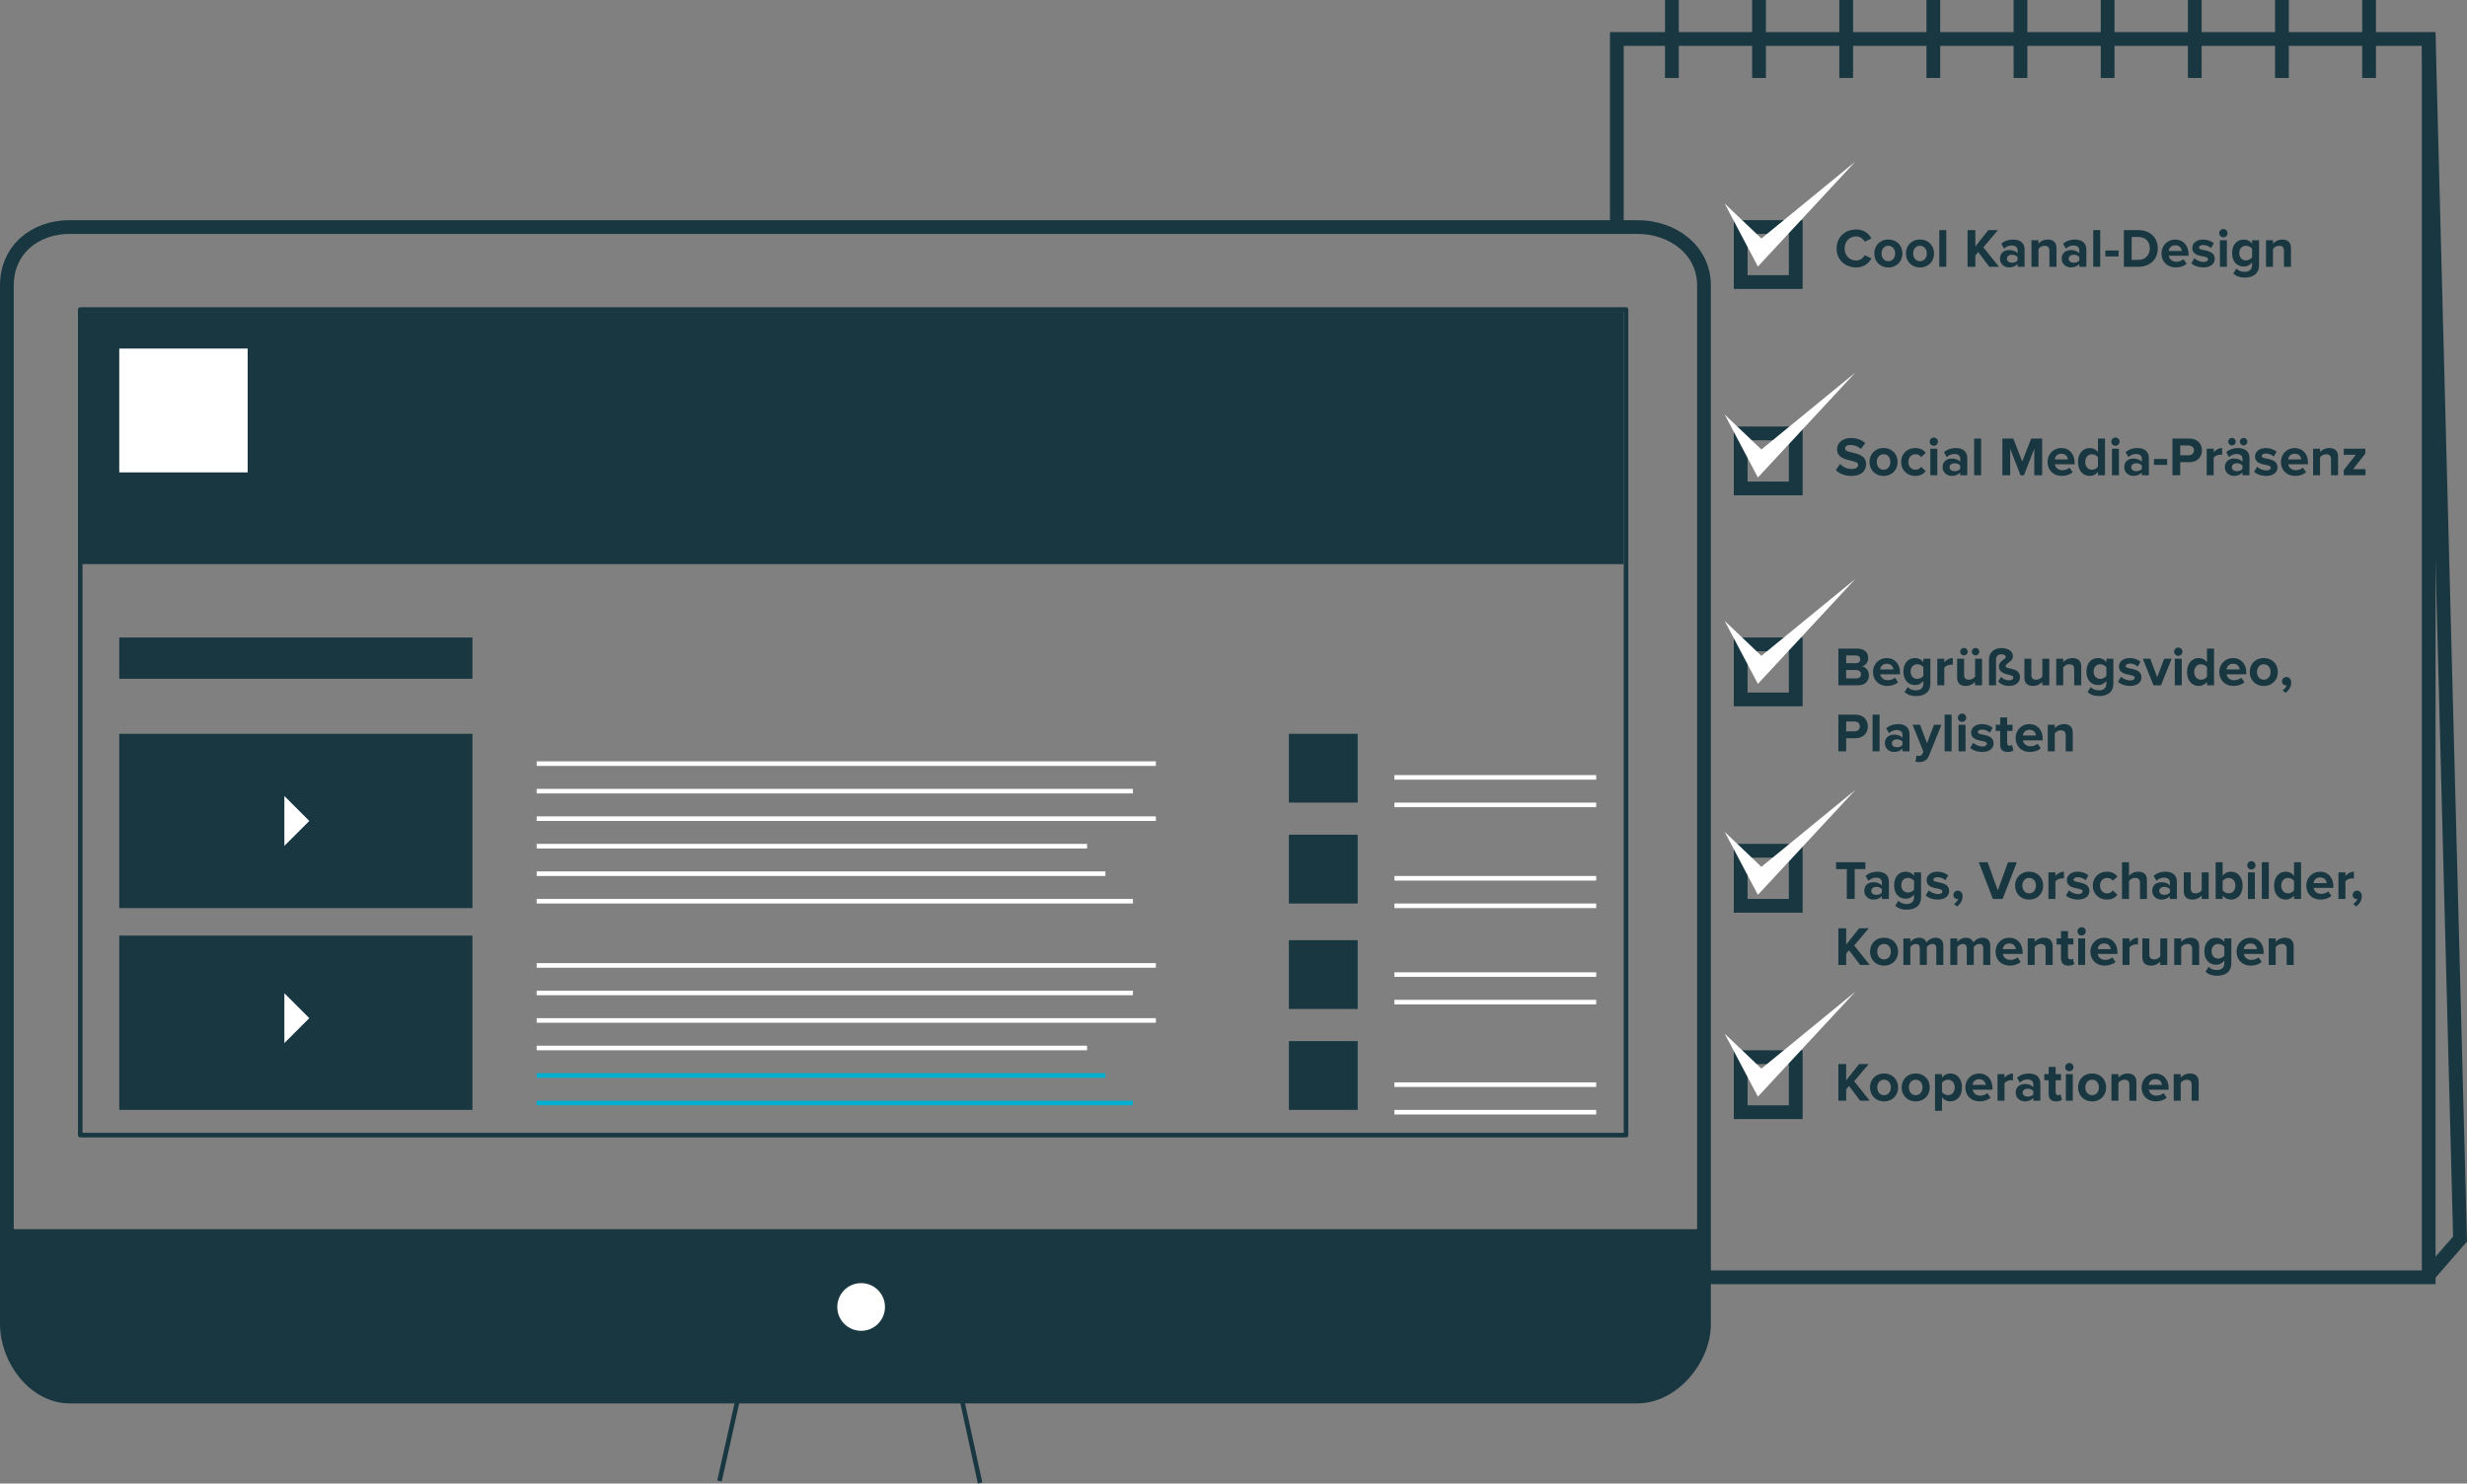 <?xml version="1.0" encoding="utf-8"?>
<!-- Generator: Adobe Illustrator 16.0.4, SVG Export Plug-In . SVG Version: 6.00 Build 0)  -->
<!DOCTYPE svg PUBLIC "-//W3C//DTD SVG 1.1//EN" "http://www.w3.org/Graphics/SVG/1.1/DTD/svg11.dtd">
<svg version="1.1" xmlns="http://www.w3.org/2000/svg" xmlns:xlink="http://www.w3.org/1999/xlink" x="0px" y="0px"
	 width="537.849px" height="323.468px" viewBox="0 0 537.849 323.468" enable-background="new 0 0 537.849 323.468"
	 xml:space="preserve">
<rect x="0" y="0" width="537.849" height="323.468" fill="#808080" stroke="none"/>
<g id="Ebene_1">
	<g>
		<path fill="none" stroke="#193741" stroke-width="3" stroke-miterlimit="10" d="M371.5,288.664
			c0,7.738-6.818,15.836-14.555,15.836H15.24c-7.734,0-13.74-8.098-13.74-15.836V62.24c0-7.733,6.006-12.74,13.74-12.74h341.705
			c7.736,0,14.555,5.007,14.555,12.74V288.664z"/>
		<polygon fill="#193741" points="371,268 1.646,268 1.234,287.12 2.586,295.062 7.757,301.861 17.293,305 344.191,305 356.543,305 
			364.361,301.711 369.102,296.243 371,288.922 		"/>
		
			<rect x="17.5" y="67.5" fill="none" stroke="#193741" stroke-linecap="round" stroke-linejoin="round" stroke-miterlimit="10" width="337" height="180"/>
		<circle fill="#FFFFFF" cx="187.741" cy="284.969" r="5.2"/>
		<polyline fill="none" stroke="#193741" stroke-linejoin="round" stroke-miterlimit="10" points="156.863,322.91 160.98,304.5 
			209.562,304.5 213.679,323.361 		"/>
		<rect x="17" y="68" fill="#193741" width="337" height="55"/>
		<rect x="26" y="139" fill="#193741" width="77" height="9"/>
		<rect x="26" y="160" fill="#193741" width="77" height="38"/>
		<rect x="281" y="160" fill="#193741" width="15" height="15"/>
		<rect x="281" y="182" fill="#193741" width="15" height="15"/>
		<rect x="281" y="205" fill="#193741" width="15" height="15"/>
		<rect x="281" y="227" fill="#193741" width="15" height="15"/>
		<rect x="26" y="76" fill="#FFFFFF" width="28" height="27"/>
		<line fill="none" stroke="#FFFFFF" stroke-miterlimit="10" x1="117" y1="166.5" x2="252" y2="166.5"/>
		<line fill="none" stroke="#FFFFFF" stroke-miterlimit="10" x1="304" y1="169.5" x2="348" y2="169.5"/>
		<line fill="none" stroke="#FFFFFF" stroke-miterlimit="10" x1="304" y1="175.5" x2="348" y2="175.5"/>
		<line fill="none" stroke="#FFFFFF" stroke-miterlimit="10" x1="304" y1="191.5" x2="348" y2="191.5"/>
		<line fill="none" stroke="#FFFFFF" stroke-miterlimit="10" x1="304" y1="197.5" x2="348" y2="197.5"/>
		<line fill="none" stroke="#FFFFFF" stroke-miterlimit="10" x1="304" y1="212.5" x2="348" y2="212.5"/>
		<line fill="none" stroke="#FFFFFF" stroke-miterlimit="10" x1="304" y1="218.5" x2="348" y2="218.5"/>
		<line fill="none" stroke="#FFFFFF" stroke-miterlimit="10" x1="304" y1="236.5" x2="348" y2="236.5"/>
		<line fill="none" stroke="#FFFFFF" stroke-miterlimit="10" x1="304" y1="242.5" x2="348" y2="242.5"/>
		<line fill="none" stroke="#FFFFFF" stroke-miterlimit="10" x1="117" y1="172.5" x2="247" y2="172.5"/>
		<line fill="none" stroke="#FFFFFF" stroke-miterlimit="10" x1="117" y1="178.5" x2="252" y2="178.5"/>
		<line fill="none" stroke="#FFFFFF" stroke-miterlimit="10" x1="117" y1="184.5" x2="237" y2="184.5"/>
		<line fill="none" stroke="#FFFFFF" stroke-miterlimit="10" x1="117" y1="190.5" x2="241" y2="190.5"/>
		<line fill="none" stroke="#FFFFFF" stroke-miterlimit="10" x1="117" y1="196.5" x2="247" y2="196.5"/>
		<rect x="26" y="204" fill="#193741" width="77" height="38"/>
		<line fill="none" stroke="#FFFFFF" stroke-miterlimit="10" x1="117" y1="210.5" x2="252" y2="210.5"/>
		<line fill="none" stroke="#FFFFFF" stroke-miterlimit="10" x1="117" y1="216.5" x2="247" y2="216.5"/>
		<line fill="none" stroke="#FFFFFF" stroke-miterlimit="10" x1="117" y1="222.5" x2="252" y2="222.5"/>
		<line fill="none" stroke="#FFFFFF" stroke-miterlimit="10" x1="117" y1="228.5" x2="237" y2="228.5"/>
		<line fill="none" stroke="#00AFCD" stroke-miterlimit="10" x1="117" y1="234.5" x2="241" y2="234.5"/>
		<line fill="none" stroke="#00AFCD" stroke-miterlimit="10" x1="117" y1="240.5" x2="247" y2="240.5"/>
		<polygon fill="#FFFFFF" points="62,173.568 67.43,179 62,184.43 		"/>
		<polygon fill="#FFFFFF" points="62,216.568 67.43,222 62,227.43 		"/>
		<polyline fill="none" stroke="#193741" stroke-width="3" stroke-miterlimit="10" points="352.5,50 352.5,8.5 529.5,8.5 
			529.5,278.5 371,278.5 		"/>
		<g>
			<path fill="#193741" d="M400.409,54.174c0-2.471,1.858-4.138,4.27-4.138c1.751,0,2.771,0.947,3.334,1.954l-1.463,0.721
				c-0.336-0.648-1.056-1.164-1.871-1.164c-1.464,0-2.519,1.115-2.519,2.627s1.055,2.627,2.519,2.627
				c0.815,0,1.535-0.516,1.871-1.164l1.463,0.708c-0.563,0.995-1.583,1.967-3.334,1.967
				C402.268,58.312,400.409,56.633,400.409,54.174z"/>
			<path fill="#193741" d="M408.629,55.266c0-1.644,1.151-3.035,3.059-3.035c1.919,0,3.07,1.392,3.07,3.035
				c0,1.643-1.151,3.046-3.07,3.046C409.78,58.312,408.629,56.908,408.629,55.266z M413.175,55.266c0-0.9-0.528-1.68-1.487-1.68
				c-0.948,0-1.476,0.779-1.476,1.68c0,0.911,0.527,1.69,1.476,1.69C412.646,56.956,413.175,56.177,413.175,55.266z"/>
			<path fill="#193741" d="M415.528,55.266c0-1.644,1.151-3.035,3.059-3.035c1.919,0,3.07,1.392,3.07,3.035
				c0,1.643-1.151,3.046-3.07,3.046C416.68,58.312,415.528,56.908,415.528,55.266z M420.074,55.266c0-0.9-0.528-1.68-1.487-1.68
				c-0.947,0-1.476,0.779-1.476,1.68c0,0.911,0.528,1.69,1.476,1.69C419.546,56.956,420.074,56.177,420.074,55.266z"/>
			<path fill="#193741" d="M422.801,58.168v-8h1.522v8H422.801z"/>
			<path fill="#193741" d="M433.706,58.168l-2.423-3.215l-0.624,0.756v2.459h-1.702v-8h1.702v3.562l2.831-3.562h2.099l-3.178,3.754
				l3.394,4.246H433.706z"/>
			<path fill="#193741" d="M439.862,58.168v-0.612c-0.396,0.479-1.079,0.756-1.835,0.756c-0.923,0-2.003-0.624-2.003-1.919
				c0-1.367,1.08-1.871,2.003-1.871c0.78,0,1.451,0.252,1.835,0.707v-0.73c0-0.588-0.504-0.973-1.271-0.973
				c-0.611,0-1.187,0.24-1.667,0.684l-0.6-1.066c0.708-0.636,1.619-0.912,2.531-0.912c1.331,0,2.542,0.527,2.542,2.195v3.742
				H439.862z M439.862,56.776v-0.72c-0.252-0.336-0.731-0.516-1.223-0.516c-0.6,0-1.092,0.324-1.092,0.875
				c0,0.553,0.492,0.863,1.092,0.863C439.131,57.279,439.61,57.112,439.862,56.776z"/>
			<path fill="#193741" d="M446.81,58.168v-3.502c0-0.805-0.419-1.08-1.067-1.08c-0.6,0-1.055,0.336-1.319,0.672v3.91H442.9v-5.793
				h1.522v0.743c0.372-0.432,1.092-0.888,2.027-0.888c1.283,0,1.895,0.72,1.895,1.848v4.09H446.81z"/>
			<path fill="#193741" d="M453.326,58.168v-0.612c-0.396,0.479-1.079,0.756-1.835,0.756c-0.923,0-2.003-0.624-2.003-1.919
				c0-1.367,1.08-1.871,2.003-1.871c0.78,0,1.451,0.252,1.835,0.707v-0.73c0-0.588-0.504-0.973-1.271-0.973
				c-0.611,0-1.187,0.24-1.667,0.684l-0.6-1.066c0.708-0.636,1.619-0.912,2.531-0.912c1.331,0,2.542,0.527,2.542,2.195v3.742
				H453.326z M453.326,56.776v-0.72c-0.252-0.336-0.731-0.516-1.223-0.516c-0.6,0-1.092,0.324-1.092,0.875
				c0,0.553,0.492,0.863,1.092,0.863C452.595,57.279,453.074,57.112,453.326,56.776z"/>
			<path fill="#193741" d="M456.364,58.168v-8h1.522v8H456.364z"/>
			<path fill="#193741" d="M459.004,55.912v-1.295h2.879v1.295H459.004z"/>
			<path fill="#193741" d="M463.036,58.168v-8h3.154c2.506,0,4.245,1.596,4.245,3.994c0,2.422-1.739,4.006-4.233,4.006H463.036z
				 M468.696,54.162c0-1.404-0.863-2.495-2.494-2.495h-1.463v5.001h1.451C467.773,56.668,468.696,55.529,468.696,54.162z"/>
			<path fill="#193741" d="M471.244,55.266c0-1.68,1.247-3.035,2.998-3.035c1.739,0,2.902,1.295,2.902,3.179v0.359h-4.306
				c0.108,0.708,0.684,1.296,1.668,1.296c0.491,0,1.163-0.204,1.535-0.564l0.684,1.008c-0.576,0.527-1.487,0.804-2.387,0.804
				C472.575,58.312,471.244,57.124,471.244,55.266z M474.242,53.479c-0.947,0-1.354,0.659-1.415,1.234h2.854
				C475.634,54.162,475.25,53.479,474.242,53.479z"/>
			<path fill="#193741" d="M477.748,57.412l0.659-1.104c0.432,0.408,1.283,0.804,2.003,0.804c0.66,0,0.972-0.252,0.972-0.612
				c0-0.947-3.43-0.168-3.43-2.446c0-0.972,0.839-1.823,2.374-1.823c0.972,0,1.751,0.336,2.327,0.792l-0.611,1.079
				c-0.349-0.359-1.008-0.672-1.716-0.672c-0.552,0-0.911,0.24-0.911,0.564c0,0.852,3.442,0.131,3.442,2.471
				c0,1.066-0.912,1.847-2.519,1.847C479.331,58.312,478.359,57.976,477.748,57.412z"/>
			<path fill="#193741" d="M483.831,50.84c0-0.504,0.408-0.9,0.899-0.9c0.504,0,0.912,0.396,0.912,0.9s-0.408,0.911-0.912,0.911
				C484.239,51.751,483.831,51.344,483.831,50.84z M483.976,58.168v-5.793h1.522v5.793H483.976z"/>
			<path fill="#193741" d="M486.892,59.654l0.684-1.091c0.468,0.503,1.092,0.708,1.811,0.708c0.732,0,1.607-0.312,1.607-1.488
				v-0.562c-0.456,0.575-1.079,0.898-1.799,0.898c-1.439,0-2.555-1.007-2.555-2.938c0-1.896,1.092-2.951,2.555-2.951
				c0.695,0,1.331,0.288,1.799,0.888v-0.743h1.523v5.408c0,2.195-1.703,2.734-3.131,2.734
				C488.402,60.518,487.623,60.291,486.892,59.654z M490.993,56.117v-1.884c-0.264-0.372-0.815-0.647-1.308-0.647
				c-0.875,0-1.475,0.6-1.475,1.596c0,0.995,0.6,1.595,1.475,1.595C490.178,56.776,490.729,56.488,490.993,56.117z"/>
			<path fill="#193741" d="M497.94,58.168v-3.502c0-0.805-0.419-1.08-1.067-1.08c-0.6,0-1.055,0.336-1.319,0.672v3.91h-1.522v-5.793
				h1.522v0.743c0.372-0.432,1.092-0.888,2.027-0.888c1.283,0,1.895,0.72,1.895,1.848v4.09H497.94z"/>
		</g>
		<g>
			<path fill="#193741" d="M400.241,102.498l0.936-1.331c0.563,0.587,1.438,1.091,2.542,1.091c0.947,0,1.392-0.42,1.392-0.887
				c0-1.392-4.605-0.42-4.605-3.431c0-1.331,1.151-2.435,3.034-2.435c1.271,0,2.327,0.384,3.118,1.115l-0.947,1.271
				c-0.647-0.6-1.512-0.875-2.327-0.875c-0.72,0-1.127,0.312-1.127,0.791c0,1.26,4.594,0.408,4.594,3.395
				c0,1.463-1.056,2.566-3.202,2.566C402.1,103.77,400.996,103.254,400.241,102.498z"/>
			<path fill="#193741" d="M407.585,100.723c0-1.643,1.151-3.033,3.059-3.033c1.919,0,3.07,1.391,3.07,3.033
				c0,1.644-1.151,3.047-3.07,3.047C408.736,103.77,407.585,102.366,407.585,100.723z M412.131,100.723
				c0-0.898-0.528-1.679-1.487-1.679c-0.947,0-1.476,0.78-1.476,1.679c0,0.912,0.528,1.691,1.476,1.691
				C411.603,102.414,412.131,101.635,412.131,100.723z"/>
			<path fill="#193741" d="M414.484,100.723c0-1.774,1.295-3.033,3.07-3.033c1.188,0,1.907,0.516,2.291,1.043l-0.996,0.936
				c-0.275-0.408-0.695-0.624-1.223-0.624c-0.924,0-1.571,0.672-1.571,1.679c0,1.008,0.647,1.691,1.571,1.691
				c0.527,0,0.947-0.24,1.223-0.636l0.996,0.936c-0.384,0.528-1.104,1.056-2.291,1.056
				C415.779,103.77,414.484,102.51,414.484,100.723z"/>
			<path fill="#193741" d="M420.7,96.297c0-0.503,0.408-0.898,0.899-0.898c0.504,0,0.912,0.396,0.912,0.898
				c0,0.504-0.408,0.912-0.912,0.912C421.108,97.209,420.7,96.801,420.7,96.297z M420.845,103.625v-5.793h1.522v5.793H420.845z"/>
			<path fill="#193741" d="M427.358,103.625v-0.611c-0.396,0.48-1.079,0.756-1.835,0.756c-0.923,0-2.003-0.624-2.003-1.919
				c0-1.367,1.08-1.871,2.003-1.871c0.78,0,1.451,0.252,1.835,0.708v-0.732c0-0.588-0.504-0.971-1.271-0.971
				c-0.611,0-1.187,0.24-1.667,0.684l-0.6-1.068c0.708-0.635,1.619-0.91,2.531-0.91c1.331,0,2.542,0.527,2.542,2.194v3.741H427.358z
				 M427.358,102.234v-0.72c-0.252-0.336-0.731-0.516-1.223-0.516c-0.6,0-1.092,0.323-1.092,0.876c0,0.551,0.492,0.863,1.092,0.863
				C426.627,102.738,427.106,102.57,427.358,102.234z"/>
			<path fill="#193741" d="M430.396,103.625v-7.999h1.522v7.999H430.396z"/>
			<path fill="#193741" d="M443.509,103.625v-5.769l-2.255,5.769h-0.744l-2.255-5.769v5.769h-1.702v-7.999h2.387l1.942,5.001
				l1.943-5.001h2.398v7.999H443.509z"/>
			<path fill="#193741" d="M446.404,100.723c0-1.679,1.247-3.033,2.998-3.033c1.739,0,2.902,1.295,2.902,3.178v0.359h-4.306
				c0.108,0.708,0.684,1.295,1.668,1.295c0.491,0,1.163-0.203,1.535-0.562l0.684,1.007c-0.576,0.528-1.487,0.804-2.387,0.804
				C447.735,103.77,446.404,102.582,446.404,100.723z M449.402,98.936c-0.947,0-1.354,0.66-1.415,1.236h2.854
				C450.794,99.619,450.41,98.936,449.402,98.936z"/>
			<path fill="#193741" d="M457.394,103.625v-0.743c-0.456,0.575-1.079,0.888-1.787,0.888c-1.451,0-2.566-1.104-2.566-3.047
				c0-1.883,1.092-3.033,2.566-3.033c0.684,0,1.331,0.287,1.787,0.887v-2.95h1.535v7.999H457.394z M457.394,101.754v-2.051
				c-0.252-0.383-0.804-0.659-1.308-0.659c-0.875,0-1.475,0.684-1.475,1.679c0,1.008,0.6,1.691,1.475,1.691
				C456.59,102.414,457.142,102.139,457.394,101.754z"/>
			<path fill="#193741" d="M460.3,96.297c0-0.503,0.408-0.898,0.899-0.898c0.504,0,0.912,0.396,0.912,0.898
				c0,0.504-0.408,0.912-0.912,0.912C460.708,97.209,460.3,96.801,460.3,96.297z M460.444,103.625v-5.793h1.522v5.793H460.444z"/>
			<path fill="#193741" d="M466.957,103.625v-0.611c-0.396,0.48-1.079,0.756-1.835,0.756c-0.923,0-2.003-0.624-2.003-1.919
				c0-1.367,1.08-1.871,2.003-1.871c0.78,0,1.451,0.252,1.835,0.708v-0.732c0-0.588-0.504-0.971-1.271-0.971
				c-0.611,0-1.187,0.24-1.667,0.684l-0.6-1.068c0.708-0.635,1.619-0.91,2.531-0.91c1.331,0,2.542,0.527,2.542,2.194v3.741H466.957z
				 M466.957,102.234v-0.72c-0.252-0.336-0.731-0.516-1.223-0.516c-0.6,0-1.092,0.323-1.092,0.876c0,0.551,0.492,0.863,1.092,0.863
				C466.226,102.738,466.705,102.57,466.957,102.234z"/>
			<path fill="#193741" d="M469.6,101.371v-1.296h2.879v1.296H469.6z"/>
			<path fill="#193741" d="M473.632,103.625v-7.999h3.741c1.739,0,2.687,1.175,2.687,2.579c0,1.391-0.959,2.566-2.687,2.566h-2.038
				v2.854H473.632z M478.321,98.205c0-0.672-0.517-1.08-1.188-1.08h-1.799v2.146h1.799
				C477.805,99.271,478.321,98.864,478.321,98.205z"/>
			<path fill="#193741" d="M481.096,103.625v-5.793h1.522v0.78c0.42-0.504,1.128-0.923,1.848-0.923v1.486
				c-0.108-0.023-0.24-0.035-0.42-0.035c-0.504,0-1.176,0.287-1.428,0.659v3.825H481.096z"/>
			<path fill="#193741" d="M488.894,103.625v-0.611c-0.396,0.48-1.079,0.756-1.835,0.756c-0.923,0-2.003-0.624-2.003-1.919
				c0-1.367,1.08-1.871,2.003-1.871c0.78,0,1.451,0.252,1.835,0.708v-0.732c0-0.588-0.504-0.971-1.271-0.971
				c-0.611,0-1.187,0.24-1.667,0.684l-0.6-1.068c0.708-0.635,1.619-0.91,2.531-0.91c1.331,0,2.542,0.527,2.542,2.194v3.741H488.894z
				 M486.615,97.113c-0.456,0-0.815-0.359-0.815-0.816c0-0.455,0.359-0.814,0.815-0.814s0.815,0.359,0.815,0.814
				C487.431,96.754,487.071,97.113,486.615,97.113z M488.894,102.234v-0.72c-0.252-0.336-0.731-0.516-1.223-0.516
				c-0.6,0-1.092,0.323-1.092,0.876c0,0.551,0.492,0.863,1.092,0.863C488.162,102.738,488.642,102.57,488.894,102.234z
				 M489.146,97.113c-0.443,0-0.815-0.359-0.815-0.816c0-0.455,0.372-0.814,0.815-0.814c0.456,0,0.815,0.359,0.815,0.814
				C489.961,96.754,489.602,97.113,489.146,97.113z"/>
			<path fill="#193741" d="M491.428,102.87l0.659-1.104c0.432,0.407,1.283,0.804,2.003,0.804c0.66,0,0.972-0.252,0.972-0.611
				c0-0.948-3.43-0.168-3.43-2.447c0-0.972,0.839-1.822,2.374-1.822c0.972,0,1.751,0.335,2.327,0.791l-0.611,1.079
				c-0.349-0.36-1.008-0.671-1.716-0.671c-0.552,0-0.911,0.239-0.911,0.562c0,0.852,3.442,0.133,3.442,2.471
				c0,1.068-0.912,1.848-2.519,1.848C493.011,103.77,492.039,103.434,491.428,102.87z"/>
			<path fill="#193741" d="M497.283,100.723c0-1.679,1.247-3.033,2.998-3.033c1.739,0,2.902,1.295,2.902,3.178v0.359h-4.306
				c0.108,0.708,0.684,1.295,1.668,1.295c0.491,0,1.163-0.203,1.535-0.562l0.684,1.007c-0.576,0.528-1.487,0.804-2.387,0.804
				C498.614,103.77,497.283,102.582,497.283,100.723z M500.281,98.936c-0.947,0-1.354,0.66-1.415,1.236h2.854
				C501.673,99.619,501.289,98.936,500.281,98.936z"/>
			<path fill="#193741" d="M508.2,103.625v-3.502c0-0.803-0.419-1.079-1.067-1.079c-0.6,0-1.055,0.336-1.319,0.672v3.909h-1.522
				v-5.793h1.522v0.744c0.372-0.432,1.092-0.887,2.027-0.887c1.283,0,1.895,0.719,1.895,1.846v4.09H508.2z"/>
			<path fill="#193741" d="M510.987,103.625v-1.139l2.614-3.322h-2.614v-1.332h4.689v1.092l-2.663,3.371h2.711v1.33H510.987z"/>
		</g>
		<g>
			<path fill="#193741" d="M400.793,149.418v-8h4.209c1.523,0,2.303,0.971,2.303,2.039c0,0.995-0.623,1.679-1.379,1.835
				c0.863,0.132,1.535,0.959,1.535,1.954c0,1.212-0.792,2.172-2.327,2.172H400.793z M405.565,143.757c0-0.492-0.359-0.84-0.935-0.84
				h-2.136v1.679h2.136C405.206,144.596,405.565,144.272,405.565,143.757z M405.722,147.007c0-0.504-0.359-0.911-1.02-0.911h-2.207
				v1.822h2.207C405.338,147.918,405.722,147.582,405.722,147.007z"/>
			<path fill="#193741" d="M408.341,146.516c0-1.68,1.247-3.035,2.998-3.035c1.739,0,2.902,1.295,2.902,3.179v0.359h-4.306
				c0.108,0.708,0.684,1.296,1.667,1.296c0.492,0,1.164-0.204,1.535-0.564l0.685,1.008c-0.576,0.527-1.487,0.804-2.387,0.804
				C409.672,149.562,408.341,148.374,408.341,146.516z M411.339,144.729c-0.947,0-1.354,0.659-1.415,1.234h2.854
				C412.73,145.412,412.347,144.729,411.339,144.729z"/>
			<path fill="#193741" d="M415.229,150.904l0.684-1.091c0.468,0.503,1.092,0.708,1.811,0.708c0.732,0,1.607-0.312,1.607-1.488
				v-0.562c-0.456,0.575-1.079,0.898-1.799,0.898c-1.439,0-2.555-1.007-2.555-2.938c0-1.896,1.092-2.951,2.555-2.951
				c0.695,0,1.331,0.288,1.799,0.888v-0.743h1.523v5.408c0,2.195-1.703,2.734-3.131,2.734
				C416.739,151.768,415.96,151.541,415.229,150.904z M419.33,147.367v-1.884c-0.264-0.372-0.815-0.647-1.308-0.647
				c-0.875,0-1.475,0.6-1.475,1.596c0,0.995,0.6,1.595,1.475,1.595C418.515,148.026,419.066,147.738,419.33,147.367z"/>
			<path fill="#193741" d="M422.368,149.418v-5.793h1.522v0.779c0.42-0.504,1.128-0.924,1.848-0.924v1.487
				c-0.108-0.024-0.24-0.036-0.42-0.036c-0.504,0-1.176,0.288-1.428,0.66v3.826H422.368z"/>
			<path fill="#193741" d="M430.598,149.418v-0.732c-0.396,0.432-1.091,0.876-2.038,0.876c-1.271,0-1.871-0.696-1.871-1.823v-4.113
				h1.522v3.514c0,0.804,0.42,1.067,1.067,1.067c0.588,0,1.056-0.323,1.319-0.659v-3.922h1.523v5.793H430.598z M428.176,142.905
				c-0.456,0-0.816-0.36-0.816-0.815c0-0.456,0.36-0.816,0.816-0.816c0.455,0,0.815,0.36,0.815,0.816
				C428.991,142.545,428.631,142.905,428.176,142.905z M430.706,142.905c-0.443,0-0.815-0.36-0.815-0.815
				c0-0.456,0.372-0.816,0.815-0.816c0.456,0,0.815,0.36,0.815,0.816C431.521,142.545,431.162,142.905,430.706,142.905z"/>
			<path fill="#193741" d="M437.99,149.562c-1.163,0-1.787-0.42-2.351-0.948l0.636-1.055c0.323,0.42,1.019,0.779,1.715,0.779
				c0.636,0,0.947-0.275,0.947-0.6c0-0.936-3.13-0.264-3.13-2.446c0-1.247,1.475-1.511,1.475-2.039c0-0.407-0.455-0.6-0.923-0.6
				c-0.672,0-1.188,0.396-1.188,1.067v5.697h-1.535v-5.697c0-1.319,1.007-2.423,2.746-2.423c1.271,0,2.471,0.659,2.471,1.728
				c0,1.355-1.583,1.499-1.583,2.207c0,0.839,3.13,0.119,3.13,2.445C440.4,148.77,439.478,149.562,437.99,149.562z"/>
			<path fill="#193741" d="M445.262,149.418v-0.732c-0.396,0.432-1.091,0.876-2.038,0.876c-1.271,0-1.871-0.696-1.871-1.823v-4.113
				h1.522v3.514c0,0.804,0.42,1.067,1.067,1.067c0.588,0,1.056-0.323,1.319-0.659v-3.922h1.523v5.793H445.262z"/>
			<path fill="#193741" d="M452.209,149.418v-3.502c0-0.805-0.419-1.08-1.067-1.08c-0.6,0-1.055,0.336-1.319,0.672v3.91H448.3
				v-5.793h1.522v0.743c0.372-0.432,1.092-0.888,2.027-0.888c1.283,0,1.895,0.72,1.895,1.848v4.09H452.209z"/>
			<path fill="#193741" d="M455.128,150.904l0.684-1.091c0.468,0.503,1.092,0.708,1.811,0.708c0.732,0,1.607-0.312,1.607-1.488
				v-0.562c-0.456,0.575-1.079,0.898-1.799,0.898c-1.439,0-2.555-1.007-2.555-2.938c0-1.896,1.092-2.951,2.555-2.951
				c0.695,0,1.331,0.288,1.799,0.888v-0.743h1.523v5.408c0,2.195-1.703,2.734-3.131,2.734
				C456.639,151.768,455.859,151.541,455.128,150.904z M459.229,147.367v-1.884c-0.264-0.372-0.815-0.647-1.308-0.647
				c-0.875,0-1.475,0.6-1.475,1.596c0,0.995,0.6,1.595,1.475,1.595C458.414,148.026,458.966,147.738,459.229,147.367z"/>
			<path fill="#193741" d="M461.764,148.662l0.659-1.104c0.432,0.408,1.283,0.804,2.003,0.804c0.66,0,0.972-0.252,0.972-0.612
				c0-0.947-3.43-0.168-3.43-2.446c0-0.972,0.839-1.823,2.374-1.823c0.972,0,1.751,0.336,2.327,0.792l-0.611,1.079
				c-0.349-0.359-1.008-0.672-1.716-0.672c-0.552,0-0.911,0.24-0.911,0.564c0,0.852,3.442,0.131,3.442,2.471
				c0,1.066-0.912,1.847-2.519,1.847C463.347,149.562,462.375,149.226,461.764,148.662z"/>
			<path fill="#193741" d="M469.491,149.418l-2.327-5.793h1.632l1.511,4.029l1.523-4.029h1.631l-2.327,5.793H469.491z"/>
			<path fill="#193741" d="M474.003,142.09c0-0.504,0.408-0.9,0.899-0.9c0.504,0,0.912,0.396,0.912,0.9s-0.408,0.911-0.912,0.911
				C474.411,143.001,474.003,142.594,474.003,142.09z M474.147,149.418v-5.793h1.522v5.793H474.147z"/>
			<path fill="#193741" d="M481.165,149.418v-0.744c-0.456,0.576-1.079,0.888-1.787,0.888c-1.451,0-2.566-1.104-2.566-3.046
				c0-1.883,1.092-3.035,2.566-3.035c0.684,0,1.331,0.288,1.787,0.888v-2.95h1.535v8H481.165z M481.165,147.547v-2.051
				c-0.252-0.385-0.804-0.66-1.308-0.66c-0.875,0-1.475,0.684-1.475,1.68c0,1.007,0.6,1.69,1.475,1.69
				C480.361,148.206,480.913,147.93,481.165,147.547z"/>
			<path fill="#193741" d="M483.844,146.516c0-1.68,1.247-3.035,2.998-3.035c1.739,0,2.902,1.295,2.902,3.179v0.359h-4.306
				c0.108,0.708,0.684,1.296,1.668,1.296c0.491,0,1.163-0.204,1.535-0.564l0.684,1.008c-0.576,0.527-1.487,0.804-2.387,0.804
				C485.175,149.562,483.844,148.374,483.844,146.516z M486.842,144.729c-0.947,0-1.354,0.659-1.415,1.234h2.854
				C488.233,145.412,487.85,144.729,486.842,144.729z"/>
			<path fill="#193741" d="M490.479,146.516c0-1.644,1.151-3.035,3.059-3.035c1.919,0,3.07,1.392,3.07,3.035
				c0,1.643-1.151,3.046-3.07,3.046C491.631,149.562,490.479,148.158,490.479,146.516z M495.025,146.516
				c0-0.9-0.528-1.68-1.487-1.68c-0.947,0-1.476,0.779-1.476,1.68c0,0.911,0.528,1.69,1.476,1.69
				C494.497,148.206,495.025,147.427,495.025,146.516z"/>
			<path fill="#193741" d="M498.29,151.061l-0.659-0.539c0.384-0.205,0.827-0.708,0.924-1.128c-0.036,0.012-0.132,0.036-0.229,0.036
				c-0.455,0-0.815-0.359-0.815-0.863c0-0.528,0.432-0.96,0.947-0.96c0.564,0,1.067,0.444,1.067,1.224
				C499.525,149.729,499.034,150.533,498.29,151.061z"/>
			<path fill="#193741" d="M400.793,163.817v-7.999h3.741c1.739,0,2.687,1.175,2.687,2.578c0,1.391-0.959,2.566-2.687,2.566h-2.039
				v2.854H400.793z M405.482,158.396c0-0.672-0.517-1.08-1.188-1.08h-1.8v2.147h1.8
				C404.966,159.464,405.482,159.057,405.482,158.396z"/>
			<path fill="#193741" d="M408.257,163.817v-7.999h1.522v7.999H408.257z"/>
			<path fill="#193741" d="M414.771,163.817v-0.612c-0.396,0.48-1.079,0.756-1.835,0.756c-0.923,0-2.003-0.623-2.003-1.918
				c0-1.367,1.08-1.871,2.003-1.871c0.78,0,1.451,0.252,1.835,0.707v-0.731c0-0.588-0.504-0.972-1.271-0.972
				c-0.611,0-1.187,0.24-1.667,0.684l-0.6-1.067c0.708-0.636,1.619-0.911,2.531-0.911c1.331,0,2.542,0.527,2.542,2.194v3.742
				H414.771z M414.771,162.426v-0.719c-0.252-0.336-0.731-0.516-1.223-0.516c-0.6,0-1.092,0.323-1.092,0.875
				s0.492,0.863,1.092,0.863C414.039,162.93,414.519,162.762,414.771,162.426z"/>
			<path fill="#193741" d="M417.832,164.717c0.132,0.061,0.336,0.096,0.48,0.096c0.396,0,0.659-0.107,0.803-0.42l0.216-0.504
				l-2.351-5.864h1.632l1.511,4.03l1.523-4.03h1.631l-2.723,6.74c-0.432,1.092-1.199,1.38-2.194,1.403
				c-0.168,0-0.564-0.035-0.744-0.096L417.832,164.717z"/>
			<path fill="#193741" d="M423.965,163.817v-7.999h1.522v7.999H423.965z"/>
			<path fill="#193741" d="M426.855,156.489c0-0.503,0.408-0.899,0.899-0.899c0.504,0,0.912,0.396,0.912,0.899
				c0,0.504-0.408,0.911-0.912,0.911C427.264,157.4,426.855,156.993,426.855,156.489z M427,163.817v-5.793h1.522v5.793H427z"/>
			<path fill="#193741" d="M429.532,163.062l0.659-1.104c0.433,0.407,1.283,0.803,2.003,0.803c0.66,0,0.972-0.252,0.972-0.611
				c0-0.947-3.43-0.168-3.43-2.447c0-0.971,0.839-1.822,2.374-1.822c0.972,0,1.751,0.336,2.327,0.791l-0.611,1.08
				c-0.349-0.36-1.008-0.672-1.716-0.672c-0.552,0-0.911,0.24-0.911,0.563c0,0.852,3.442,0.132,3.442,2.471
				c0,1.067-0.912,1.847-2.519,1.847C431.115,163.961,430.144,163.625,429.532,163.062z"/>
			<path fill="#193741" d="M436.071,162.366v-3.011h-0.959v-1.331h0.959v-1.583h1.523v1.583h1.175v1.331h-1.175v2.604
				c0,0.371,0.191,0.646,0.527,0.646c0.228,0,0.444-0.084,0.527-0.18l0.324,1.164c-0.228,0.203-0.636,0.371-1.271,0.371
				C436.635,163.961,436.071,163.41,436.071,162.366z"/>
			<path fill="#193741" d="M439.444,160.915c0-1.679,1.247-3.034,2.998-3.034c1.739,0,2.902,1.295,2.902,3.178v0.36h-4.306
				c0.108,0.708,0.684,1.295,1.667,1.295c0.492,0,1.164-0.204,1.535-0.563l0.685,1.008c-0.576,0.527-1.487,0.803-2.387,0.803
				C440.775,163.961,439.444,162.773,439.444,160.915z M442.442,159.128c-0.947,0-1.354,0.659-1.415,1.235h2.854
				C443.834,159.812,443.45,159.128,442.442,159.128z"/>
			<path fill="#193741" d="M450.361,163.817v-3.502c0-0.804-0.419-1.079-1.067-1.079c-0.6,0-1.055,0.336-1.319,0.672v3.909h-1.522
				v-5.793h1.522v0.743c0.372-0.432,1.092-0.887,2.027-0.887c1.283,0,1.895,0.719,1.895,1.847v4.09H450.361z"/>
		</g>
		<g>
			<path fill="#193741" d="M402.64,196v-6.501h-2.339V188h6.381v1.499h-2.327V196H402.64z"/>
			<path fill="#193741" d="M410.282,196v-0.612c-0.396,0.479-1.079,0.756-1.835,0.756c-0.923,0-2.003-0.624-2.003-1.919
				c0-1.367,1.08-1.871,2.003-1.871c0.78,0,1.451,0.252,1.835,0.707v-0.73c0-0.588-0.504-0.973-1.271-0.973
				c-0.611,0-1.187,0.24-1.667,0.684l-0.6-1.066c0.708-0.636,1.619-0.912,2.531-0.912c1.331,0,2.542,0.527,2.542,2.195V196H410.282z
				 M410.282,194.608v-0.72c-0.252-0.336-0.731-0.516-1.223-0.516c-0.6,0-1.092,0.324-1.092,0.875c0,0.553,0.492,0.863,1.092,0.863
				C409.551,195.111,410.03,194.944,410.282,194.608z"/>
			<path fill="#193741" d="M413.201,197.486l0.684-1.091c0.468,0.503,1.092,0.708,1.811,0.708c0.732,0,1.607-0.312,1.607-1.488
				v-0.562c-0.456,0.575-1.079,0.898-1.799,0.898c-1.439,0-2.555-1.007-2.555-2.938c0-1.896,1.092-2.951,2.555-2.951
				c0.695,0,1.331,0.288,1.799,0.888v-0.743h1.523v5.408c0,2.195-1.703,2.734-3.131,2.734
				C414.712,198.35,413.933,198.123,413.201,197.486z M417.303,193.949v-1.884c-0.264-0.372-0.815-0.647-1.308-0.647
				c-0.875,0-1.475,0.6-1.475,1.596c0,0.995,0.6,1.595,1.475,1.595C416.487,194.608,417.039,194.32,417.303,193.949z"/>
			<path fill="#193741" d="M419.837,195.244l0.659-1.104c0.433,0.408,1.283,0.804,2.003,0.804c0.66,0,0.972-0.252,0.972-0.612
				c0-0.947-3.43-0.168-3.43-2.446c0-0.972,0.839-1.823,2.374-1.823c0.972,0,1.751,0.336,2.327,0.792l-0.611,1.079
				c-0.349-0.359-1.008-0.672-1.716-0.672c-0.552,0-0.911,0.24-0.911,0.564c0,0.852,3.442,0.131,3.442,2.471
				c0,1.066-0.912,1.847-2.519,1.847C421.42,196.144,420.448,195.808,419.837,195.244z"/>
			<path fill="#193741" d="M426.651,197.643l-0.659-0.539c0.384-0.205,0.827-0.708,0.924-1.128
				c-0.036,0.012-0.132,0.036-0.229,0.036c-0.455,0-0.815-0.359-0.815-0.863c0-0.528,0.432-0.96,0.947-0.96
				c0.564,0,1.067,0.444,1.067,1.224C427.887,196.312,427.396,197.115,426.651,197.643z"/>
			<path fill="#193741" d="M434.486,196l-3.082-8h1.931l2.219,6.141l2.219-6.141h1.932l-3.083,8H434.486z"/>
			<path fill="#193741" d="M439.324,193.098c0-1.644,1.151-3.035,3.059-3.035c1.919,0,3.07,1.392,3.07,3.035
				c0,1.643-1.151,3.046-3.07,3.046C440.476,196.144,439.324,194.74,439.324,193.098z M443.87,193.098c0-0.9-0.528-1.68-1.487-1.68
				c-0.948,0-1.476,0.779-1.476,1.68c0,0.911,0.527,1.69,1.476,1.69C443.342,194.788,443.87,194.009,443.87,193.098z"/>
			<path fill="#193741" d="M446.597,196v-5.793h1.522v0.779c0.42-0.504,1.128-0.924,1.848-0.924v1.487
				c-0.108-0.024-0.24-0.036-0.42-0.036c-0.504,0-1.176,0.288-1.428,0.66V196H446.597z"/>
			<path fill="#193741" d="M450.412,195.244l0.659-1.104c0.432,0.408,1.283,0.804,2.003,0.804c0.66,0,0.972-0.252,0.972-0.612
				c0-0.947-3.43-0.168-3.43-2.446c0-0.972,0.839-1.823,2.374-1.823c0.972,0,1.751,0.336,2.327,0.792l-0.611,1.079
				c-0.349-0.359-1.008-0.672-1.716-0.672c-0.552,0-0.911,0.24-0.911,0.564c0,0.852,3.442,0.131,3.442,2.471
				c0,1.066-0.912,1.847-2.519,1.847C451.995,196.144,451.023,195.808,450.412,195.244z"/>
			<path fill="#193741" d="M456.268,193.098c0-1.775,1.295-3.035,3.07-3.035c1.188,0,1.907,0.516,2.291,1.044l-0.996,0.935
				c-0.275-0.407-0.695-0.623-1.223-0.623c-0.924,0-1.571,0.672-1.571,1.68c0,1.007,0.647,1.69,1.571,1.69
				c0.527,0,0.947-0.239,1.223-0.636l0.996,0.936c-0.384,0.527-1.104,1.056-2.291,1.056
				C457.562,196.144,456.268,194.885,456.268,193.098z"/>
			<path fill="#193741" d="M466.55,196v-3.526c0-0.804-0.42-1.056-1.067-1.056c-0.6,0-1.067,0.336-1.319,0.672V196h-1.535v-8h1.535
				v2.95c0.371-0.432,1.079-0.888,2.026-0.888c1.271,0,1.883,0.695,1.883,1.823V196H466.55z"/>
			<path fill="#193741" d="M473.065,196v-0.612c-0.396,0.479-1.079,0.756-1.835,0.756c-0.923,0-2.003-0.624-2.003-1.919
				c0-1.367,1.08-1.871,2.003-1.871c0.78,0,1.451,0.252,1.835,0.707v-0.73c0-0.588-0.504-0.973-1.271-0.973
				c-0.611,0-1.187,0.24-1.667,0.684l-0.6-1.066c0.708-0.636,1.619-0.912,2.531-0.912c1.331,0,2.542,0.527,2.542,2.195V196H473.065z
				 M473.065,194.608v-0.72c-0.252-0.336-0.731-0.516-1.223-0.516c-0.6,0-1.092,0.324-1.092,0.875c0,0.553,0.492,0.863,1.092,0.863
				C472.334,195.111,472.813,194.944,473.065,194.608z"/>
			<path fill="#193741" d="M480.013,196v-0.732c-0.396,0.432-1.091,0.876-2.038,0.876c-1.271,0-1.871-0.696-1.871-1.823v-4.113
				h1.522v3.514c0,0.804,0.42,1.067,1.067,1.067c0.588,0,1.056-0.323,1.319-0.659v-3.922h1.523V196H480.013z"/>
			<path fill="#193741" d="M483.052,196v-8h1.522v2.95c0.456-0.6,1.104-0.888,1.787-0.888c1.476,0,2.567,1.152,2.567,3.035
				c0,1.942-1.104,3.046-2.567,3.046c-0.695,0-1.331-0.312-1.787-0.888V196H483.052z M485.894,194.788
				c0.876,0,1.464-0.684,1.464-1.69c0-0.996-0.588-1.68-1.464-1.68c-0.503,0-1.055,0.288-1.319,0.672v2.051
				C484.839,194.512,485.391,194.788,485.894,194.788z"/>
			<path fill="#193741" d="M489.939,188.672c0-0.504,0.408-0.9,0.899-0.9c0.504,0,0.912,0.396,0.912,0.9s-0.408,0.911-0.912,0.911
				C490.348,189.583,489.939,189.176,489.939,188.672z M490.084,196v-5.793h1.522V196H490.084z"/>
			<path fill="#193741" d="M493.119,196v-8h1.522v8H493.119z"/>
			<path fill="#193741" d="M500.137,196v-0.744c-0.456,0.576-1.079,0.888-1.787,0.888c-1.451,0-2.566-1.104-2.566-3.046
				c0-1.883,1.092-3.035,2.566-3.035c0.684,0,1.331,0.288,1.787,0.888V188h1.535v8H500.137z M500.137,194.129v-2.051
				c-0.252-0.385-0.804-0.66-1.308-0.66c-0.875,0-1.475,0.684-1.475,1.68c0,1.007,0.6,1.69,1.475,1.69
				C499.333,194.788,499.885,194.512,500.137,194.129z"/>
			<path fill="#193741" d="M502.815,193.098c0-1.68,1.247-3.035,2.998-3.035c1.739,0,2.902,1.295,2.902,3.179v0.359h-4.306
				c0.108,0.708,0.684,1.296,1.667,1.296c0.492,0,1.164-0.204,1.535-0.564l0.685,1.008c-0.576,0.527-1.487,0.804-2.387,0.804
				C504.146,196.144,502.815,194.956,502.815,193.098z M505.813,191.311c-0.947,0-1.354,0.659-1.415,1.234h2.854
				C507.205,191.994,506.821,191.311,505.813,191.311z"/>
			<path fill="#193741" d="M509.823,196v-5.793h1.522v0.779c0.42-0.504,1.128-0.924,1.848-0.924v1.487
				c-0.108-0.024-0.24-0.036-0.42-0.036c-0.504,0-1.176,0.288-1.428,0.66V196H509.823z"/>
			<path fill="#193741" d="M513.687,197.643l-0.659-0.539c0.384-0.205,0.827-0.708,0.924-1.128
				c-0.036,0.012-0.132,0.036-0.229,0.036c-0.455,0-0.815-0.359-0.815-0.863c0-0.528,0.432-0.96,0.947-0.96
				c0.564,0,1.067,0.444,1.067,1.224C514.922,196.312,514.431,197.115,513.687,197.643z"/>
			<path fill="#193741" d="M405.542,210.399l-2.423-3.214l-0.624,0.756v2.458h-1.702V202.4h1.702v3.562l2.831-3.562h2.099
				l-3.178,3.754l3.394,4.245H405.542z"/>
			<path fill="#193741" d="M407.692,207.497c0-1.644,1.151-3.034,3.059-3.034c1.919,0,3.07,1.391,3.07,3.034
				s-1.151,3.046-3.07,3.046C408.844,210.543,407.692,209.141,407.692,207.497z M412.238,207.497c0-0.899-0.528-1.679-1.487-1.679
				c-0.947,0-1.476,0.779-1.476,1.679c0,0.911,0.528,1.69,1.476,1.69C411.71,209.188,412.238,208.408,412.238,207.497z"/>
			<path fill="#193741" d="M422.148,210.399v-3.658c0-0.54-0.239-0.923-0.863-0.923c-0.54,0-0.983,0.359-1.199,0.672v3.909h-1.535
				v-3.658c0-0.54-0.24-0.923-0.863-0.923c-0.528,0-0.972,0.359-1.2,0.672v3.909h-1.522v-5.793h1.522v0.743
				c0.252-0.336,1.008-0.887,1.896-0.887c0.852,0,1.403,0.396,1.607,1.043c0.335-0.516,1.103-1.043,1.99-1.043
				c1.067,0,1.703,0.563,1.703,1.751v4.186H422.148z"/>
			<path fill="#193741" d="M432.384,210.399v-3.658c0-0.54-0.239-0.923-0.863-0.923c-0.54,0-0.983,0.359-1.199,0.672v3.909h-1.535
				v-3.658c0-0.54-0.24-0.923-0.863-0.923c-0.528,0-0.972,0.359-1.2,0.672v3.909H425.2v-5.793h1.522v0.743
				c0.252-0.336,1.008-0.887,1.896-0.887c0.852,0,1.403,0.396,1.607,1.043c0.335-0.516,1.103-1.043,1.99-1.043
				c1.067,0,1.703,0.563,1.703,1.751v4.186H432.384z"/>
			<path fill="#193741" d="M435.064,207.497c0-1.679,1.247-3.034,2.998-3.034c1.739,0,2.902,1.295,2.902,3.178v0.36h-4.306
				c0.108,0.708,0.684,1.295,1.668,1.295c0.491,0,1.163-0.204,1.535-0.563l0.684,1.008c-0.576,0.527-1.487,0.803-2.387,0.803
				C436.396,210.543,435.064,209.355,435.064,207.497z M438.062,205.71c-0.947,0-1.354,0.659-1.415,1.235h2.854
				C439.454,206.394,439.07,205.71,438.062,205.71z"/>
			<path fill="#193741" d="M445.981,210.399v-3.502c0-0.804-0.419-1.079-1.067-1.079c-0.6,0-1.055,0.336-1.319,0.672v3.909h-1.522
				v-5.793h1.522v0.743c0.372-0.432,1.092-0.887,2.027-0.887c1.283,0,1.895,0.719,1.895,1.847v4.09H445.981z"/>
			<path fill="#193741" d="M449.332,208.948v-3.011h-0.959v-1.331h0.959v-1.583h1.523v1.583h1.175v1.331h-1.175v2.604
				c0,0.371,0.191,0.646,0.527,0.646c0.228,0,0.444-0.084,0.528-0.18l0.323,1.164c-0.228,0.203-0.636,0.371-1.271,0.371
				C449.896,210.543,449.332,209.992,449.332,208.948z"/>
			<path fill="#193741" d="M452.932,203.071c0-0.503,0.408-0.899,0.899-0.899c0.504,0,0.912,0.396,0.912,0.899
				c0,0.504-0.408,0.911-0.912,0.911C453.34,203.982,452.932,203.575,452.932,203.071z M453.076,210.399v-5.793h1.522v5.793H453.076
				z"/>
			<path fill="#193741" d="M455.74,207.497c0-1.679,1.247-3.034,2.998-3.034c1.739,0,2.902,1.295,2.902,3.178v0.36h-4.306
				c0.108,0.708,0.684,1.295,1.668,1.295c0.491,0,1.163-0.204,1.535-0.563l0.684,1.008c-0.576,0.527-1.487,0.803-2.387,0.803
				C457.071,210.543,455.74,209.355,455.74,207.497z M458.738,205.71c-0.947,0-1.354,0.659-1.415,1.235h2.854
				C460.13,206.394,459.746,205.71,458.738,205.71z"/>
			<path fill="#193741" d="M462.748,210.399v-5.793h1.522v0.78c0.42-0.504,1.128-0.924,1.848-0.924v1.486
				c-0.108-0.023-0.24-0.035-0.42-0.035c-0.504,0-1.176,0.287-1.428,0.66v3.825H462.748z"/>
			<path fill="#193741" d="M470.978,210.399v-0.731c-0.396,0.432-1.091,0.875-2.038,0.875c-1.271,0-1.871-0.695-1.871-1.822v-4.114
				h1.522v3.515c0,0.803,0.42,1.066,1.067,1.066c0.588,0,1.056-0.323,1.319-0.659v-3.922h1.523v5.793H470.978z"/>
			<path fill="#193741" d="M477.925,210.399v-3.502c0-0.804-0.419-1.079-1.067-1.079c-0.6,0-1.055,0.336-1.319,0.672v3.909h-1.522
				v-5.793h1.522v0.743c0.372-0.432,1.092-0.887,2.027-0.887c1.283,0,1.895,0.719,1.895,1.847v4.09H477.925z"/>
			<path fill="#193741" d="M480.844,211.887l0.684-1.092c0.468,0.504,1.092,0.708,1.811,0.708c0.732,0,1.607-0.312,1.607-1.487
				v-0.563c-0.456,0.575-1.079,0.899-1.799,0.899c-1.439,0-2.555-1.008-2.555-2.938c0-1.896,1.092-2.95,2.555-2.95
				c0.695,0,1.331,0.287,1.799,0.887v-0.743h1.523v5.409c0,2.195-1.703,2.734-3.131,2.734
				C482.354,212.75,481.575,212.522,480.844,211.887z M484.945,208.349v-1.883c-0.264-0.372-0.815-0.647-1.308-0.647
				c-0.875,0-1.475,0.6-1.475,1.595s0.6,1.595,1.475,1.595C484.13,209.008,484.682,208.721,484.945,208.349z"/>
			<path fill="#193741" d="M487.611,207.497c0-1.679,1.247-3.034,2.998-3.034c1.739,0,2.902,1.295,2.902,3.178v0.36h-4.306
				c0.108,0.708,0.684,1.295,1.668,1.295c0.491,0,1.163-0.204,1.535-0.563l0.684,1.008c-0.576,0.527-1.487,0.803-2.387,0.803
				C488.942,210.543,487.611,209.355,487.611,207.497z M490.609,205.71c-0.947,0-1.354,0.659-1.415,1.235h2.854
				C492.001,206.394,491.617,205.71,490.609,205.71z"/>
			<path fill="#193741" d="M498.529,210.399v-3.502c0-0.804-0.419-1.079-1.067-1.079c-0.6,0-1.055,0.336-1.319,0.672v3.909h-1.522
				v-5.793h1.522v0.743c0.372-0.432,1.092-0.887,2.027-0.887c1.283,0,1.895,0.719,1.895,1.847v4.09H498.529z"/>
		</g>
		<g>
			<path fill="#193741" d="M405.542,240l-2.423-3.215l-0.624,0.756V240h-1.702v-8h1.702v3.562l2.831-3.562h2.099l-3.178,3.754
				l3.394,4.246H405.542z"/>
			<path fill="#193741" d="M407.692,237.098c0-1.644,1.151-3.035,3.059-3.035c1.919,0,3.07,1.392,3.07,3.035
				c0,1.643-1.151,3.046-3.07,3.046C408.844,240.144,407.692,238.74,407.692,237.098z M412.238,237.098c0-0.9-0.528-1.68-1.487-1.68
				c-0.947,0-1.476,0.779-1.476,1.68c0,0.911,0.528,1.69,1.476,1.69C411.71,238.788,412.238,238.009,412.238,237.098z"/>
			<path fill="#193741" d="M414.593,237.098c0-1.644,1.151-3.035,3.059-3.035c1.919,0,3.07,1.392,3.07,3.035
				c0,1.643-1.151,3.046-3.07,3.046C415.744,240.144,414.593,238.74,414.593,237.098z M419.139,237.098c0-0.9-0.528-1.68-1.487-1.68
				c-0.947,0-1.476,0.779-1.476,1.68c0,0.911,0.528,1.69,1.476,1.69C418.61,238.788,419.139,238.009,419.139,237.098z"/>
			<path fill="#193741" d="M423.387,239.256v2.95h-1.522v-7.999h1.522v0.731c0.444-0.563,1.08-0.876,1.787-0.876
				c1.487,0,2.567,1.104,2.567,3.035c0,1.93-1.08,3.046-2.567,3.046C424.49,240.144,423.867,239.855,423.387,239.256z
				 M426.17,237.098c0-0.996-0.6-1.68-1.476-1.68c-0.491,0-1.043,0.275-1.308,0.66v2.039c0.252,0.371,0.816,0.671,1.308,0.671
				C425.57,238.788,426.17,238.104,426.17,237.098z"/>
			<path fill="#193741" d="M428.488,237.098c0-1.68,1.247-3.035,2.998-3.035c1.739,0,2.902,1.295,2.902,3.179v0.359h-4.306
				c0.108,0.708,0.684,1.296,1.668,1.296c0.491,0,1.163-0.204,1.535-0.564l0.684,1.008c-0.576,0.527-1.487,0.804-2.387,0.804
				C429.819,240.144,428.488,238.956,428.488,237.098z M431.486,235.311c-0.947,0-1.354,0.659-1.415,1.234h2.854
				C432.878,235.994,432.494,235.311,431.486,235.311z"/>
			<path fill="#193741" d="M435.496,240v-5.793h1.522v0.779c0.42-0.504,1.128-0.924,1.848-0.924v1.487
				c-0.108-0.024-0.24-0.036-0.42-0.036c-0.504,0-1.176,0.288-1.428,0.66V240H435.496z"/>
			<path fill="#193741" d="M443.294,240v-0.612c-0.396,0.479-1.079,0.756-1.835,0.756c-0.923,0-2.003-0.624-2.003-1.919
				c0-1.367,1.08-1.871,2.003-1.871c0.78,0,1.451,0.252,1.835,0.707v-0.73c0-0.588-0.504-0.973-1.271-0.973
				c-0.611,0-1.187,0.24-1.667,0.684l-0.6-1.066c0.708-0.636,1.619-0.912,2.531-0.912c1.331,0,2.542,0.527,2.542,2.195V240H443.294z
				 M443.294,238.608v-0.72c-0.252-0.336-0.731-0.516-1.223-0.516c-0.6,0-1.092,0.324-1.092,0.875c0,0.553,0.492,0.863,1.092,0.863
				C442.562,239.111,443.042,238.944,443.294,238.608z"/>
			<path fill="#193741" d="M446.644,238.549v-3.011h-0.959v-1.331h0.959v-1.584h1.523v1.584h1.175v1.331h-1.175v2.603
				c0,0.371,0.191,0.647,0.527,0.647c0.228,0,0.444-0.084,0.527-0.18l0.324,1.163c-0.228,0.204-0.636,0.372-1.271,0.372
				C447.207,240.144,446.644,239.592,446.644,238.549z"/>
			<path fill="#193741" d="M450.244,232.672c0-0.504,0.408-0.9,0.899-0.9c0.504,0,0.912,0.396,0.912,0.9s-0.408,0.911-0.912,0.911
				C450.652,233.583,450.244,233.176,450.244,232.672z M450.389,240v-5.793h1.522V240H450.389z"/>
			<path fill="#193741" d="M453.052,237.098c0-1.644,1.151-3.035,3.059-3.035c1.919,0,3.07,1.392,3.07,3.035
				c0,1.643-1.151,3.046-3.07,3.046C454.203,240.144,453.052,238.74,453.052,237.098z M457.598,237.098c0-0.9-0.528-1.68-1.487-1.68
				c-0.947,0-1.476,0.779-1.476,1.68c0,0.911,0.528,1.69,1.476,1.69C457.069,238.788,457.598,238.009,457.598,237.098z"/>
			<path fill="#193741" d="M464.233,240v-3.502c0-0.805-0.419-1.08-1.067-1.08c-0.6,0-1.055,0.336-1.319,0.672V240h-1.522v-5.793
				h1.522v0.743c0.372-0.432,1.092-0.888,2.027-0.888c1.283,0,1.895,0.72,1.895,1.848V240H464.233z"/>
			<path fill="#193741" d="M466.9,237.098c0-1.68,1.247-3.035,2.998-3.035c1.739,0,2.902,1.295,2.902,3.179v0.359h-4.306
				c0.108,0.708,0.684,1.296,1.668,1.296c0.491,0,1.163-0.204,1.535-0.564l0.684,1.008c-0.576,0.527-1.487,0.804-2.387,0.804
				C468.231,240.144,466.9,238.956,466.9,237.098z M469.898,235.311c-0.947,0-1.354,0.659-1.415,1.234h2.854
				C471.29,235.994,470.906,235.311,469.898,235.311z"/>
			<path fill="#193741" d="M477.817,240v-3.502c0-0.805-0.419-1.08-1.067-1.08c-0.6,0-1.055,0.336-1.319,0.672V240h-1.522v-5.793
				h1.522v0.743c0.372-0.432,1.092-0.888,2.027-0.888c1.283,0,1.895,0.72,1.895,1.848V240H477.817z"/>
		</g>
		<rect x="379.5" y="49.5" fill="none" stroke="#193741" stroke-width="3" stroke-miterlimit="10" width="12" height="12"/>
		<rect x="379.5" y="94.5" fill="none" stroke="#193741" stroke-width="3" stroke-miterlimit="10" width="12" height="12"/>
		<rect x="379.5" y="140.5" fill="none" stroke="#193741" stroke-width="3" stroke-miterlimit="10" width="12" height="12"/>
		<rect x="379.5" y="185.5" fill="none" stroke="#193741" stroke-width="3" stroke-miterlimit="10" width="12" height="12"/>
		<rect x="379.5" y="230.5" fill="none" stroke="#193741" stroke-width="3" stroke-miterlimit="10" width="12" height="12"/>
		<g>
			<line fill="none" stroke="#193741" stroke-width="3" stroke-miterlimit="10" x1="364.5" y1="17" x2="364.5" y2="0"/>
			<line fill="none" stroke="#193741" stroke-width="3" stroke-miterlimit="10" x1="383.5" y1="17" x2="383.5" y2="0"/>
			<line fill="none" stroke="#193741" stroke-width="3" stroke-miterlimit="10" x1="402.5" y1="17" x2="402.5" y2="0"/>
			<line fill="none" stroke="#193741" stroke-width="3" stroke-miterlimit="10" x1="421.5" y1="17" x2="421.5" y2="0"/>
			<line fill="none" stroke="#193741" stroke-width="3" stroke-miterlimit="10" x1="440.5" y1="17" x2="440.5" y2="0"/>
			<line fill="none" stroke="#193741" stroke-width="3" stroke-miterlimit="10" x1="459.5" y1="17" x2="459.5" y2="0"/>
			<line fill="none" stroke="#193741" stroke-width="3" stroke-miterlimit="10" x1="478.5" y1="17" x2="478.5" y2="0"/>
			<line fill="none" stroke="#193741" stroke-width="3" stroke-miterlimit="10" x1="497.5" y1="17" x2="497.5" y2="0"/>
			<line fill="none" stroke="#193741" stroke-width="3" stroke-miterlimit="10" x1="516.5" y1="17" x2="516.5" y2="0"/>
		</g>
		<polyline fill="none" stroke="#193741" stroke-width="3" stroke-miterlimit="10" points="529.5,8 536.334,270.166 529.5,278 		"/>
		<polygon fill="#FFFFFF" points="376,44.37 384.017,52.005 404.5,35.23 383.252,58.113 		"/>
		<polygon fill="#FFFFFF" points="376,90.37 384.017,98.005 404.5,81.23 383.252,104.113 		"/>
		<polygon fill="#FFFFFF" points="376,135.37 384.017,143.005 404.5,126.23 383.252,149.113 		"/>
		<polygon fill="#FFFFFF" points="376,181.37 384.017,189.005 404.5,172.23 383.252,195.113 		"/>
		<polygon fill="#FFFFFF" points="376,225.37 384.017,233.005 404.5,216.23 383.252,239.113 		"/>
	</g>
</g>
<g id="Ebene_2">
</g>
<g id="Ebene_3">
</g>
<g id="Ebene_4">
</g>
<g id="Ebene_5">
</g>
<g id="Ebene_6">
</g>
</svg>
